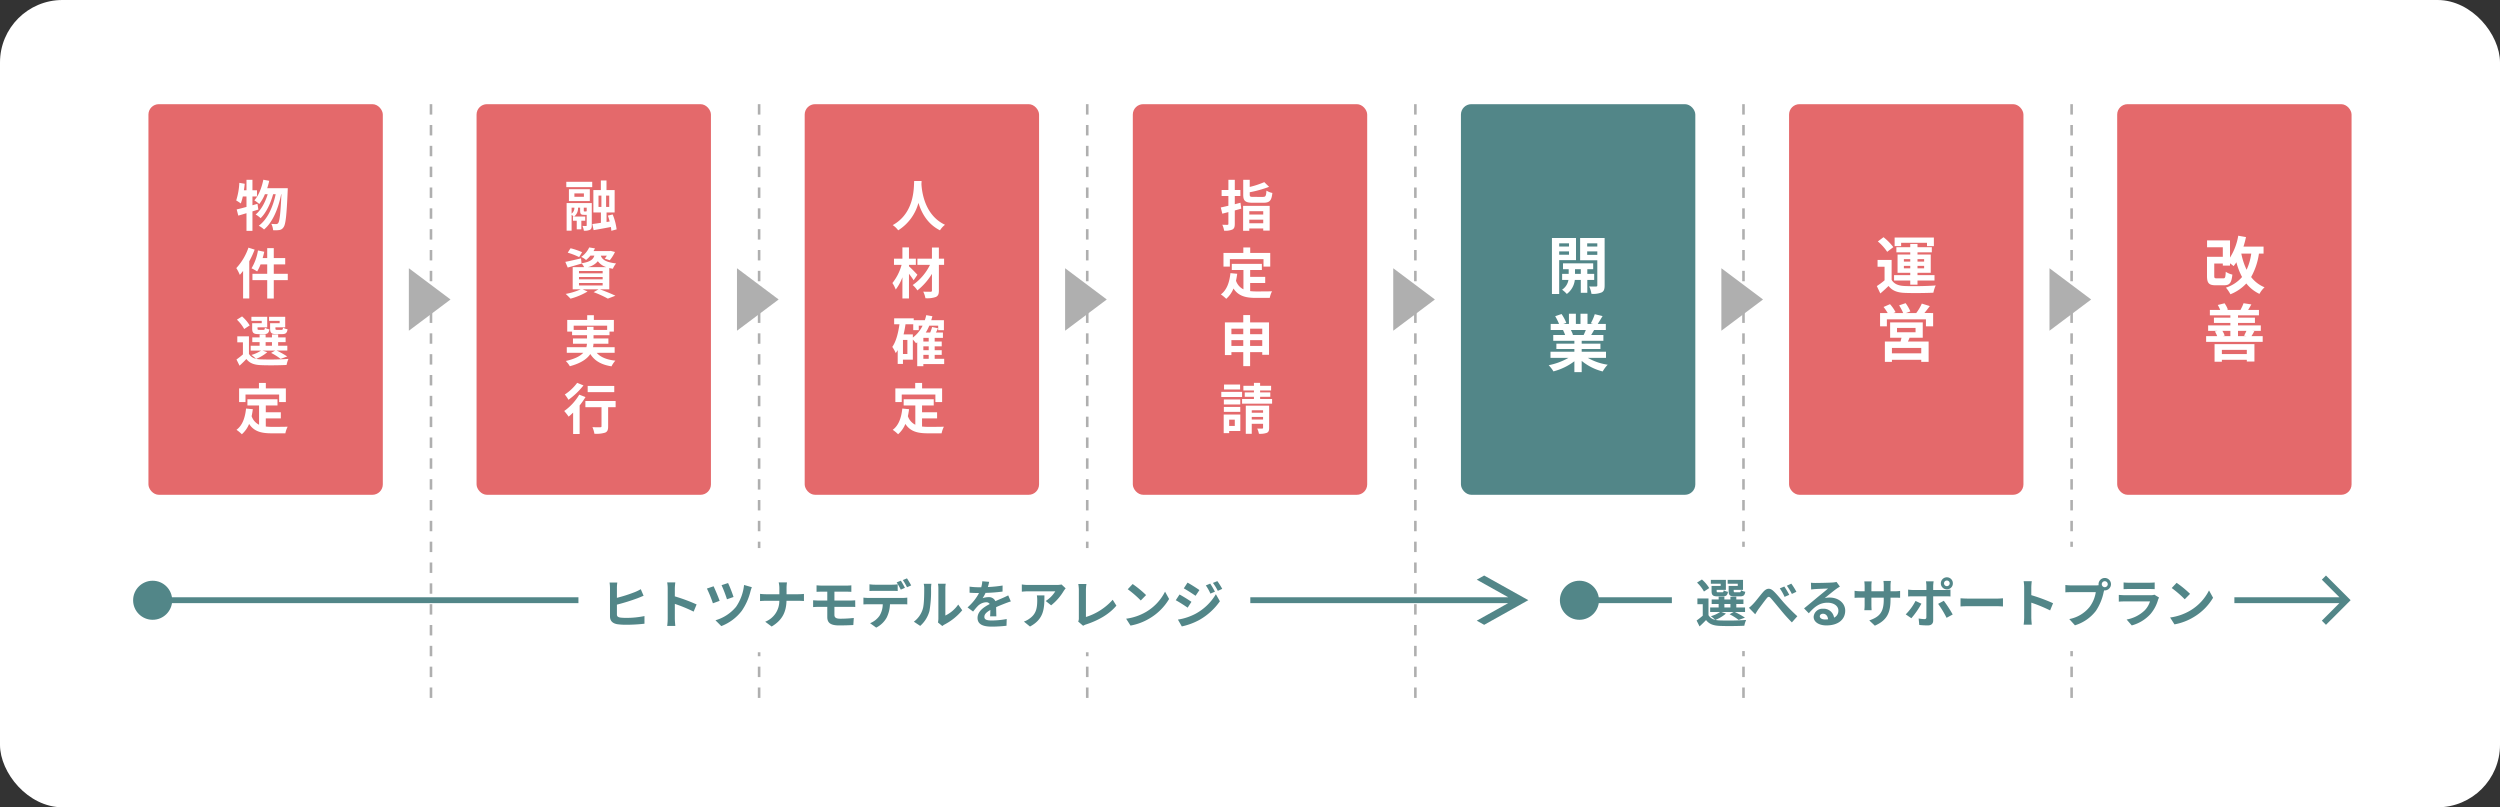 <svg xmlns="http://www.w3.org/2000/svg" width="960" height="310" viewBox="0 0 960 310"><rect x="0" y="0" width="960" height="310" fill="#333333" stroke="none"/><g transform="translate(-200 -842)"><rect width="960" height="310" rx="24" transform="translate(200 842)" fill="#fff"/><rect width="90" height="150" rx="4" transform="translate(1013 882)" fill="#e4696b"/><rect width="90" height="150" rx="4" transform="translate(887 882)" fill="#e4696b"/><rect width="90" height="150" rx="4" transform="translate(761 882)" fill="#528688"/><rect width="90" height="150" rx="4" transform="translate(635 882)" fill="#e4696b"/><rect width="90" height="150" rx="4" transform="translate(509 882)" fill="#e4696b"/><rect width="90" height="150" rx="4" transform="translate(383 882)" fill="#e4696b"/><rect width="90" height="150" rx="4" transform="translate(257 882)" fill="#e4696b"/><path d="M8.589-8.526,6.657-7.98v-3.381H8.4v-2.373H6.657v-4.032H4.368v4.032H3.381c.126-.84.231-1.659.315-2.5L1.617-16.59A26.248,26.248,0,0,1,.42-9.828,18.271,18.271,0,0,1,2.184-8.673a19.085,19.085,0,0,0,.777-2.688H4.368V-7.35c-1.428.4-2.709.735-3.759.966l.609,2.373c.966-.252,2.016-.588,3.15-.924V1.848H6.657V-5.628c.777-.231,1.512-.483,2.268-.693Zm3.738-6.006c.294-.924.567-1.869.777-2.835l-2.268-.42C10.206-14.7,9.051-11.7,7.392-9.87a14.249,14.249,0,0,1,1.89,1.407,15.637,15.637,0,0,0,2.163-3.759h1.071c-.924,3.045-2.562,6.153-4.641,7.791A8.826,8.826,0,0,1,9.786-3.024c2.121-2.016,3.885-5.775,4.809-9.2h.987c-1.05,4.914-3.15,9.681-6.51,12.1a9.317,9.317,0,0,1,2.037,1.449C14.49-1.47,16.653-6.93,17.682-12.222h.1c-.336,7.539-.714,10.395-1.239,11.067a.877.877,0,0,1-.777.4A17.034,17.034,0,0,1,13.9-.84,6.981,6.981,0,0,1,14.6,1.6a12.007,12.007,0,0,0,2.373-.063A2.3,2.3,0,0,0,18.606.441c.8-1.05,1.176-4.473,1.575-13.839.021-.294.042-1.134.042-1.134ZM5.124,8.3A22.237,22.237,0,0,1,.462,16.151a17.066,17.066,0,0,1,1.344,2.6c.42-.462.84-.987,1.26-1.512V27.806H5.439V13.526A35.575,35.575,0,0,0,7.5,9.053Zm15.1,10.038H14.847V14.723h4.389V12.287H14.847v-3.8h-2.52v3.8H10.584c.231-.8.441-1.6.609-2.415l-2.415-.5A19.275,19.275,0,0,1,6.3,16.235a16.139,16.139,0,0,1,2.163,1.2,14.819,14.819,0,0,0,1.3-2.709h2.562v3.612H6.657v2.436h5.67v7.056h2.52V20.771h5.376ZM17.115,37.3H13.44v2.037c0,1.68.483,2.163,2.373,2.163H18.06c1.323,0,1.869-.4,2.079-1.848a5.355,5.355,0,0,1-1.743-.63c-.084.714-.168.84-.588.84h-1.7c-.525,0-.63-.084-.63-.546V38.9h3.759V34.843h-6.2v1.575h4.074Zm-6.888,0H6.552v2.037c0,1.68.525,2.163,2.373,2.163H11.13c1.26,0,1.827-.4,2.037-1.827a4.9,4.9,0,0,1-1.722-.63c-.084.693-.168.819-.588.819H9.24c-.546,0-.63-.084-.63-.525V38.9h3.717V34.843H6.258v1.575h3.969Zm-4.62.861A15.02,15.02,0,0,0,2.667,34.7L.693,35.956a14.774,14.774,0,0,1,2.793,3.591Zm6.111,6.426h2.436v1.386H11.718Zm-1.2,3.234h4.893l-1.6.9a20.944,20.944,0,0,1,3.654,2.289l2.541-.924a31.441,31.441,0,0,0-4.053-2.268h4.095V45.973H16.527V44.587H19.4V42.76H16.527V41.647H14.154V42.76H11.718V41.647H9.408V42.76H6.594v1.827H9.408v1.386H5.985v1.848h3.99A12.973,12.973,0,0,1,6.258,49.5a14.877,14.877,0,0,1,1.764,1.47,4.039,4.039,0,0,1-2.709-1.89v-6.72H.84V44.65H3v4.641A31.306,31.306,0,0,1,.525,51.244L1.7,53.617c1.008-.9,1.827-1.722,2.625-2.562,1.26,1.638,2.982,2.247,5.5,2.352,2.625.126,7.266.084,9.933-.063a10.416,10.416,0,0,1,.735-2.331A102.118,102.118,0,0,1,9.828,51.2a8.587,8.587,0,0,1-1.722-.21,15.287,15.287,0,0,0,4.242-2.541ZM3.99,64.707H16.905v2.877h2.583v-5.25H11.8v-2.1H9.156v2.1H1.533v5.25H3.99Zm7.791,9.156h5.775V71.511H11.781V68.886h4.494V66.513H4.725v2.373H9.2V76.3A5.653,5.653,0,0,1,6.342,73c.189-.84.336-1.722.462-2.667l-2.6-.252c-.378,3.591-1.407,6.489-3.675,8.169a15.292,15.292,0,0,1,2.058,1.7,10.525,10.525,0,0,0,2.793-3.969c1.932,2.982,4.809,3.612,8.673,3.612H19.3a9.339,9.339,0,0,1,.882-2.541c-1.407.063-4.872.063-6.006.063a21.7,21.7,0,0,1-2.394-.126Z" transform="translate(290.282 928.8)" fill="#fff"/><line y2="230" transform="translate(365.5 882)" fill="none" stroke="#afafaf" stroke-width="1" stroke-dasharray="4"/><line y2="230" transform="translate(491.5 882)" fill="none" stroke="#afafaf" stroke-width="1" stroke-dasharray="4"/><line y2="230" transform="translate(617.5 882)" fill="none" stroke="#afafaf" stroke-width="1" stroke-dasharray="4"/><line y2="230" transform="translate(743.5 882)" fill="none" stroke="#afafaf" stroke-width="1" stroke-dasharray="4"/><line y2="230" transform="translate(869.5 882)" fill="none" stroke="#afafaf" stroke-width="1" stroke-dasharray="4"/><line y2="230" transform="translate(995.5 882)" fill="none" stroke="#afafaf" stroke-width="1" stroke-dasharray="4"/><path d="M8.148-5.607c-.21,0-.252-.021-.252-.357V-7.056H9.009v1.3c-.063.1-.105.147-.315.147ZM3.213-7.056H4.284A2.771,2.771,0,0,1,3.213-4.767ZM10.962-8.82H1.3V1.764H3.213v-6.09a6.108,6.108,0,0,1,.756.672H3.738v1.617H5.187v3.3H6.951v-3.3H8.442V-3.654H4.2a3.967,3.967,0,0,0,1.47-3.4h.819v1.092c0,1.3.273,1.659,1.449,1.659H9.009V-.294c0,.21-.063.273-.252.273s-.8,0-1.365-.021a7.488,7.488,0,0,1,.525,1.827,4.793,4.793,0,0,0,2.331-.336c.567-.315.714-.819.714-1.7ZM7.938-11.235H4.284v-1.3H7.938Zm2.268-2.919H2.184V-9.6h8.022Zm-9.03-.777H11.13v-2.058H1.176ZM13.545-11.7h1.113V-7.35H13.545ZM17.661-7.35h-1.2V-11.7h1.2ZM20.5,1.281a22.621,22.621,0,0,0-1.512-5.733l-1.848.441c.252.693.483,1.47.693,2.268l-1.2.189V-5.208H19.74v-8.61H16.611v-3.675H14.448v3.675H11.571v8.61h2.9v3.969c-1.239.189-2.373.357-3.3.462l.5,2.352c1.911-.336,4.3-.756,6.615-1.218a10.85,10.85,0,0,1,.189,1.47ZM7.245,10.04A27.315,27.315,0,0,0,2.814,8.528l-1.092,1.7a27.043,27.043,0,0,1,4.389,1.7Zm-1.2,11.844h9.093v.924H6.048Zm0-2.31h9.093v.9H6.048Zm0-2.31h9.093v.9H6.048Zm3.4-1.491A6.785,6.785,0,0,0,13.293,13.5a6.309,6.309,0,0,0,3.213,2.268ZM17.682,24.3V16.13c.42.105.882.189,1.386.273a6.973,6.973,0,0,1,1.239-2.037c-4.242-.5-5.439-1.659-5.88-3h2.331a11.953,11.953,0,0,1-.819,1.155l1.932.609a14.9,14.9,0,0,0,2-3.171l-1.659-.42-.378.063H11.634A9.644,9.644,0,0,0,12.18,8.57L9.975,8.213a9.118,9.118,0,0,1-3.087,3.654,6.684,6.684,0,0,1,1.869,1.176,11.544,11.544,0,0,0,1.68-1.68h1.512c-.462,1.491-1.575,2.394-4.914,2.94l-.21-1.89C4.6,12.938,2.352,13.463.8,13.757l.924,2.184C3.3,15.5,5.25,14.933,7.056,14.408l-.021-.084a6.269,6.269,0,0,1,.987,1.449H3.633V24.3H6.72A24.659,24.659,0,0,1,.945,26.063,25.329,25.329,0,0,1,2.793,27.89a26.022,26.022,0,0,0,6.552-2.751L7.434,24.3h6.132l-1.89,1.092a41.408,41.408,0,0,1,5.46,2.478l2.9-1.113c-1.428-.693-3.843-1.7-5.985-2.457ZM4.011,39.9V38.245H16.863V39.9H11.634v-1.2h-2.5v1.2ZM19.74,48.682V46.519h-8.3a7.13,7.13,0,0,0,.168-1.323h5.733V43.18H11.634V41.92h6.132V40.534h1.68V36.061H11.76V34.234H9.2v1.827H1.533v4.473H3.4V41.92H9.135v1.26h-5.4V45.2H9.114a9.624,9.624,0,0,1-.21,1.323H1.365v2.163H7.686c-1.155,1.239-3.171,2.331-6.7,3.129a10.191,10.191,0,0,1,1.554,2.016c4.284-1.155,6.615-2.814,7.854-4.683,1.659,2.6,4.158,4.095,8.148,4.725a9.716,9.716,0,0,1,1.47-2.184c-3.318-.357-5.67-1.323-7.161-3ZM19.593,61.41H9.387v2.373H19.593Zm-14.238-1.2A18.682,18.682,0,0,1,.609,64.686,14.519,14.519,0,0,1,2,66.723,28.193,28.193,0,0,0,7.77,61.2Zm.8,4.536A20.461,20.461,0,0,1,.378,71.028a24.606,24.606,0,0,1,1.7,2.163c.567-.462,1.134-.987,1.722-1.554v8.211H6.3V68.886a27.853,27.853,0,0,0,2.247-3.213Zm13.965,2.436H8.505v2.373H14.7v7.308c0,.315-.147.4-.525.4-.378.021-1.764.021-2.961-.042a10.619,10.619,0,0,1,.756,2.541,11.593,11.593,0,0,0,4.095-.42c.924-.378,1.176-1.071,1.176-2.415V69.558h2.877Z" transform="translate(416.282 928.8)" fill="#fff"/><path d="M18.48-13.44A21.832,21.832,0,0,1,16.7-7.224a26.246,26.246,0,0,1-2.04-6.216Zm4.728,0v-2.688H15.5a35.321,35.321,0,0,0,.96-3.648L13.488-20.3a22.709,22.709,0,0,1-3.168,8.4v-6.6H1.512v2.64H7.56v3.648H1.488v7.344c0,2.832.768,3.6,3.384,3.6h3.12c2.16,0,2.9-.84,3.24-4.1a8.062,8.062,0,0,1-2.544-1.08c-.1,2.184-.24,2.52-.96,2.52H5.28c-.864,0-1.008-.12-1.008-.96V-9.624H7.56v.792h2.76V-9.7a13.659,13.659,0,0,1,1.368,1.08,11.845,11.845,0,0,0,1.08-1.488A26.746,26.746,0,0,0,14.952-4.44,13.809,13.809,0,0,1,8.76-.36a14.9,14.9,0,0,1,1.728,2.544,16.931,16.931,0,0,0,6.1-4.152,14.1,14.1,0,0,0,5.04,4.008A9.762,9.762,0,0,1,23.592-.5a12.289,12.289,0,0,1-5.16-3.936,25.6,25.6,0,0,0,3-9ZM16.776,23.528V25.16H7.2V23.528ZM4.392,28.088H7.2v-.744h9.576v.672H19.7V21.344H4.392Zm6.072-11.856v2.04H7.536l.744-.192a8.013,8.013,0,0,0-.888-1.848Zm6.168,0c-.264.6-.624,1.344-.912,1.872l1.032.168h-3.36v-2.04Zm1.92,2.04c.336-.5.7-1.152,1.128-1.92l-.816-.12h3.288V14.144h-8.76v-.96h6.5V11.168h-6.5V10.28h8.04V8.192H17.28c.384-.576.792-1.3,1.248-2.112l-3-.456a17.192,17.192,0,0,1-1.176,2.544l.12.024H9.1l.408-.12A10.27,10.27,0,0,0,8.232,5.648L5.616,6.3a10.711,10.711,0,0,1,.936,1.9H2.592V10.28h7.872v.888H4.152v2.016h6.312v.96H1.92v2.088H5.544l-1.032.216A10.667,10.667,0,0,1,5.4,18.272H1.152v2.184h21.72V18.272Z" transform="translate(1046 952.814)" fill="#fff"/><path d="M10.032-17.568h9.936V-16.3h2.64v-3.288H7.536V-16.3h2.5Zm1.056,9.792v-.936h2.448v.936Zm0-3.528h2.448v.936H11.088Zm7.776,0v.936H16.32V-11.3Zm0,3.528H16.32v-.936h2.544ZM13.536-1.512H16.32V-3.1h6.528V-5.16H16.32v-.888h5.088V-13.08H16.32v-.84h5.5v-1.968h-5.5v-1.248H13.536v1.248H8.208v1.968h5.328v.84H8.664v7.032h4.872v.888H7.32V-3.1h6.216Zm-6.5-14.4a20.856,20.856,0,0,0-3.768-3.816L1.08-18.1a18.7,18.7,0,0,1,3.6,3.984Zm-.648,4.9H.984V-8.4H3.672v5.232A28.762,28.762,0,0,1,.7-.96L2.04,1.872C3.264.84,4.248-.072,5.208-1.008,6.648.84,8.568,1.536,11.424,1.656c2.928.12,8.016.072,10.992-.072A13.013,13.013,0,0,1,23.3-1.2c-3.312.264-8.976.336-11.856.216C9-1.08,7.32-1.752,6.384-3.36ZM17.76,24.872H6.5V22.784H17.76ZM8.448,15.1h7.128v1.68H8.448Zm9.888,3.768v-5.88H5.808v5.88h4.368c-.1.48-.24.984-.36,1.464H3.792v7.8H6.5v-.792H17.76v.792h2.832v-7.8H12.648c.216-.456.432-.936.624-1.464Zm.624-9.48c.672-.792,1.392-1.752,2.088-2.664l-3.072-.96A17.95,17.95,0,0,1,15.84,9.392H11.9l1.68-.624A16.148,16.148,0,0,0,11.76,5.6l-2.5.84a19.594,19.594,0,0,1,1.56,2.952h-3.7L7.9,9.056A15.5,15.5,0,0,0,5.76,5.984L3.288,7.064A18.942,18.942,0,0,1,4.872,9.392H1.944V14.5H4.56V11.816h15V14.5h2.76V9.392Z" transform="translate(920 952.814)" fill="#fff"/><path d="M8.5-17.376v1.224H4.728v-1.224ZM4.728-12.984v-1.3H8.5v1.3Zm6.456,2.064v-8.5H1.944v21.5H4.728V-10.92ZM10.8-5.64v-1.8h2.232v1.8Zm7.368,2.328V-5.64h-2.64v-1.8h2.256V-9.7H6.192V-7.44H8.376v1.8H5.856v2.328H8.28A5.624,5.624,0,0,1,5.832.432,10.8,10.8,0,0,1,7.656,2.064a7.818,7.818,0,0,0,3.072-5.376h2.3V1.632h2.5V-3.312ZM15.48-12.936V-14.28h3.888v1.344Zm3.888-4.44v1.224H15.48v-1.224Zm2.808-2.04H12.768v8.544h6.6v9.6c0,.336-.12.48-.5.48-.36.024-1.536.024-2.616-.024a10.148,10.148,0,0,1,.864,2.832,8.531,8.531,0,0,0,3.936-.552c.864-.456,1.128-1.248,1.128-2.712ZM14.952,15.912c-.264.648-.552,1.344-.84,1.92H9.624l.408-.072a12.893,12.893,0,0,0-.816-1.848Zm7.752,10.7V24.264H13.368V23.208h7.2V21.144h-7.2v-1.08H21.7V17.832h-4.7c.36-.576.744-1.224,1.128-1.92h4.512V13.584h-3.12c.552-.84,1.2-1.92,1.872-3.024l-3-.72a19.333,19.333,0,0,1-1.512,3.48l.864.264H15.6V9.672H12.912v3.912H11.136V9.672H8.472v3.912H6.288l1.176-.432A18.161,18.161,0,0,0,5.64,9.768l-2.448.84A21.513,21.513,0,0,1,4.68,13.584H1.464v2.328H6.48l-.288.048a10.785,10.785,0,0,1,.816,1.872H2.448v2.232H10.56v1.08H3.648v2.064H10.56v1.056H1.392v2.352H8.28A25.214,25.214,0,0,1,.7,29.424,13.312,13.312,0,0,1,2.52,31.8a22.766,22.766,0,0,0,8.04-3.888v4.176h2.808v-4.32a20.486,20.486,0,0,0,8.064,4.056,13.425,13.425,0,0,1,1.92-2.592,21.441,21.441,0,0,1-7.608-2.616Z" transform="translate(794 952.814)" fill="#fff"/><path d="M8.064-8.946c-.714.189-1.449.378-2.184.567v-3.15H8.022v-2.31H5.88v-3.927H3.423v3.927H.819v2.31h2.6v3.738C2.352-7.539,1.344-7.308.5-7.14l.588,2.394,2.331-.609V-.861c0,.294-.105.378-.4.4-.273,0-1.113,0-1.932-.042a8.9,8.9,0,0,1,.693,2.289,6.992,6.992,0,0,0,3.171-.441c.714-.4.924-.987.924-2.226v-5.1c.84-.231,1.659-.462,2.478-.693ZM16.8-5.691V-4.41H11.445V-5.691Zm-5.355,4.62V-2.457H16.8v1.386Zm-2.373,2.9h2.373v-.9H16.8v.819h2.478V-7.749H9.072Zm3.969-13.02c-1.218,0-1.428-.105-1.428-.9v-.882a45.2,45.2,0,0,0,7.434-2.079L17.2-16.863a33.4,33.4,0,0,1-5.586,1.848v-2.751h-2.5v5.691c0,2.415.756,3.129,3.675,3.129h4.074c2.394,0,3.129-.8,3.444-3.759a6.758,6.758,0,0,1-2.268-.9c-.147,2.079-.315,2.415-1.365,2.415ZM3.99,12.707H16.905v2.877h2.583v-5.25H11.8v-2.1H9.156v2.1H1.533v5.25H3.99Zm7.791,9.156h5.775V19.511H11.781V16.886h4.494V14.513H4.725v2.373H9.2V24.3A5.653,5.653,0,0,1,6.342,21c.189-.84.336-1.722.462-2.667l-2.6-.252c-.378,3.591-1.407,6.489-3.675,8.169a15.292,15.292,0,0,1,2.058,1.7,10.525,10.525,0,0,0,2.793-3.969c1.932,2.982,4.809,3.612,8.673,3.612H19.3a9.339,9.339,0,0,1,.882-2.541c-1.407.063-4.872.063-6.006.063a21.7,21.7,0,0,1-2.394-.126ZM11.76,46.036V43.81h4.662v2.226Zm-7.182,0V43.81H9.135v2.226ZM9.135,39.4v2.121H4.578V39.4Zm7.287,0v2.121H11.76V39.4ZM11.76,37.006V34.192H9.135v2.814H2.079V49.543h2.5V48.43H9.135v5.376H11.76V48.43h4.662v1.008h2.6V37.006ZM7.917,60.864H1.743v1.89H7.917Zm.756,2.814H.693v1.974h7.98ZM7.98,66.6H1.68v1.911h6.3Zm-6.3,4.746h6.3V69.474H1.68Zm4.2,3v2.415H3.717V74.346ZM8,72.372H1.617v7.161h2.1v-.819H8ZM12.39,74.3v-.987h4.347V74.3Zm4.347-3.549V71.7H12.39v-.945Zm2.331-1.764H10.1V79.785H12.39V75.942h4.347v1.512c0,.231-.063.315-.336.315-.273.021-1.134.021-1.911,0a7.406,7.406,0,0,1,.651,2,7.45,7.45,0,0,0,3.024-.357c.714-.315.9-.861.9-1.911ZM15.6,66.408v-.84h3.906v-1.68H15.6v-.756h4.221V61.347H15.6V60.213H13.23v1.134H9.177v1.785H13.23v.756H9.7v1.68H13.23v.84H8.673v1.806H20.2V66.408Z" transform="translate(668.282 928.8)" fill="#fff"/><path d="M8.757-17.3C8.61-14.532,8.9-5,.525-.357a8.752,8.752,0,0,1,2.1,2A17.933,17.933,0,0,0,10.4-8.9c1.176,3.864,3.528,8.19,8.274,10.542A8.208,8.208,0,0,1,20.6-.483c-7.833-3.675-8.883-12.726-9.051-15.624.021-.441.042-.861.063-1.2ZM10,18.713c-.462-.525-2.394-2.541-3.234-3.234v-.567H9.408V12.539H6.762V8.213H4.242v4.326H1.008v2.373H3.927A19.149,19.149,0,0,1,.4,21.884a12.205,12.205,0,0,1,1.281,2.5,18.618,18.618,0,0,0,2.562-4.7v8.127h2.52V18.314c.693.9,1.365,1.848,1.785,2.52Zm10.248-6.174h-2V8.255H15.582v4.284H10v2.373h4.83A20.2,20.2,0,0,1,8.19,22.661,9.78,9.78,0,0,1,10,24.719a24.425,24.425,0,0,0,5.586-6.363V24.74c0,.378-.147.483-.525.5-.357,0-1.659,0-2.814-.042a9.616,9.616,0,0,1,.84,2.52,9.917,9.917,0,0,0,3.99-.483c.861-.4,1.176-1.05,1.176-2.5V14.912h2ZM12.285,49.48h2.058v1.491H12.285ZM8.253,41.6H4.7c.294-1.26.546-2.562.735-3.885H8.4v2.268h2.121V38.266h1.47a12.667,12.667,0,0,1-3.738,4.557Zm-2.1,7.539h-1.7v-5.4h1.7Zm8.19-4.788H12.285V42.949h2.058Zm0,3.318H12.285V46.183h2.058Zm5.943,3.3H16.632V49.48h2.709V47.674H16.632V46.183h2.709V44.356H16.632V42.949H19.8V40.891H17.115c.273-.525.546-1.071.8-1.638l-2.268-.483a15.072,15.072,0,0,1-.735,2.121h-1.7a17.124,17.124,0,0,0,1.344-2.625h3.423v1.722h2.2V36.166H15.33c.147-.5.294-1.008.42-1.533l-2.352-.42a19.055,19.055,0,0,1-.546,1.953H8.589v-.714H1.071V37.72H3.108c-.483,3.423-1.281,6.594-2.751,8.694A12.736,12.736,0,0,1,1.68,48.787a10.935,10.935,0,0,0,.756-1.155v5.313H4.452V51.307h3.8V43.579a17.394,17.394,0,0,1,1.218,1.428c.147-.1.315-.231.462-.357v9.177h2.352v-.819h8ZM3.99,64.707H16.905v2.877h2.583v-5.25H11.8v-2.1H9.156v2.1H1.533v5.25H3.99Zm7.791,9.156h5.775V71.511H11.781V68.886h4.494V66.513H4.725v2.373H9.2V76.3A5.653,5.653,0,0,1,6.342,73c.189-.84.336-1.722.462-2.667l-2.6-.252c-.378,3.591-1.407,6.489-3.675,8.169a15.292,15.292,0,0,1,2.058,1.7,10.525,10.525,0,0,0,2.793-3.969c1.932,2.982,4.809,3.612,8.673,3.612H19.3a9.339,9.339,0,0,1,.882-2.541c-1.407.063-4.872.063-6.006.063a21.7,21.7,0,0,1-2.394-.126Z" transform="translate(542.282 928.8)" fill="#fff"/><circle cx="7.5" cy="7.5" r="7.5" transform="translate(799 1065)" fill="#528688"/><path d="M25.3,8.534l-1.591,1.591,6.75,6.75H-258.875v2.25H30.462l-6.75,6.75L25.3,27.466,34.769,18Z" transform="translate(1067.875 1054.466)" fill="#528688"/><rect width="216" height="40" rx="4" transform="translate(842 1052)" fill="#fff"/><path d="M-83.7-14h-3.5v1.94c0,1.6.46,2.06,2.26,2.06h2.14c1.26,0,1.78-.38,1.98-1.76a5.1,5.1,0,0,1-1.66-.6c-.08.68-.16.8-.56.8h-1.62c-.5,0-.6-.08-.6-.52v-.4h3.58v-3.86h-5.9v1.5h3.88Zm-6.56,0h-3.5v1.94c0,1.6.5,2.06,2.26,2.06h2.1c1.2,0,1.74-.38,1.94-1.74a4.668,4.668,0,0,1-1.64-.6c-.08.66-.16.78-.56.78H-91.2c-.52,0-.6-.08-.6-.5v-.42h3.54v-3.86h-5.78v1.5h3.78Zm-4.4.82a14.305,14.305,0,0,0-2.8-3.3l-1.88,1.2a14.07,14.07,0,0,1,2.66,3.42Zm5.82,6.12h2.32v1.32h-2.32Zm-1.14,3.08h4.66l-1.52.86A19.946,19.946,0,0,1-83.36-.94l2.42-.88A29.943,29.943,0,0,0-84.8-3.98h3.9V-5.74h-3.36V-7.06h2.74V-8.8h-2.74V-9.86h-2.26V-8.8h-2.32V-9.86h-2.2V-8.8h-2.68v1.74h2.68v1.32H-94.3v1.76h3.8a12.355,12.355,0,0,1-3.54,1.6,14.169,14.169,0,0,1,1.68,1.4,3.846,3.846,0,0,1-2.58-1.8v-6.4H-99.2V-7h2.06v4.42A29.815,29.815,0,0,1-99.5-.72l1.12,2.26c.96-.86,1.74-1.64,2.5-2.44,1.2,1.56,2.84,2.14,5.24,2.24,2.5.12,6.92.08,9.46-.06a9.919,9.919,0,0,1,.7-2.22,97.254,97.254,0,0,1-10.16.18,8.178,8.178,0,0,1-1.64-.2,14.559,14.559,0,0,0,4.04-2.42ZM-79.4-5.6-77-3.12c.34-.54.8-1.32,1.26-1.98.86-1.14,2.3-3.1,3.1-4.1.58-.74.98-.84,1.66-.06.96,1.06,2.46,2.94,3.7,4.4A62.51,62.51,0,0,0-62.92,0l2.1-2.36c-1.9-1.72-3.62-3.5-4.9-4.9-1.18-1.28-2.76-3.34-4.14-4.66-1.46-1.44-2.76-1.3-4.14.3-1.26,1.44-2.78,3.5-3.72,4.46A14.946,14.946,0,0,1-79.4-5.6Zm13.58-8.18-1.74.72A18.912,18.912,0,0,1-65.72-9.8l1.8-.78A32.081,32.081,0,0,0-65.82-13.78Zm2.68-1.1-1.72.8a22.452,22.452,0,0,1,1.94,3.16l1.74-.84A26.381,26.381,0,0,0-63.14-14.88ZM-52.2-2.36c0-.5.48-.96,1.24-.96,1.08,0,1.82.84,1.94,2.14a10.441,10.441,0,0,1-1.16.06C-51.38-1.12-52.2-1.62-52.2-2.36Zm-3.4-12.88.08,2.6c.46-.06,1.1-.12,1.64-.16,1.06-.06,3.82-.18,4.84-.2-.98.86-3.06,2.54-4.18,3.46-1.18.98-3.6,3.02-5.02,4.16l1.82,1.88c2.14-2.44,4.14-4.06,7.2-4.06,2.36,0,4.16,1.22,4.16,3.02a2.9,2.9,0,0,1-1.66,2.72,4,4,0,0,0-4.26-3.42,3.351,3.351,0,0,0-3.58,3.12c0,2,2.1,3.28,4.88,3.28,4.84,0,7.24-2.5,7.24-5.66,0-2.92-2.58-5.04-5.98-5.04a7.813,7.813,0,0,0-1.9.22c1.26-1,3.36-2.76,4.44-3.52.46-.34.94-.62,1.4-.92l-1.3-1.78a8.738,8.738,0,0,1-1.52.22c-1.14.1-5.42.18-6.48.18A13.879,13.879,0,0,1-55.6-15.24Zm30.56,6.4V-9.5h1.48c1.06,0,1.76.02,2.2.06V-12.1a11.851,11.851,0,0,1-2.2.14h-1.48v-2.1a12.6,12.6,0,0,1,.14-1.86h-2.86a13.2,13.2,0,0,1,.12,1.86v2.1h-4.74v-1.98a12.223,12.223,0,0,1,.12-1.8H-35.1c.06.6.12,1.22.12,1.8v1.98h-1.7a12.991,12.991,0,0,1-2.16-.18v2.72c.44-.04,1.16-.08,2.16-.08h1.7v2.72a16.175,16.175,0,0,1-.12,2.1h2.8c-.02-.4-.08-1.22-.08-2.1V-9.5h4.74v.76c0,4.92-1.7,6.64-5.56,7.98l2.14,2.02C-26.24-.86-25.04-3.88-25.04-8.84ZM-4.5-15a1.093,1.093,0,0,1,1.1-1.08A1.076,1.076,0,0,1-2.32-15,1.076,1.076,0,0,1-3.4-13.92,1.093,1.093,0,0,1-4.5-15Zm-1.22,0A2.322,2.322,0,0,0-3.4-12.68,2.3,2.3,0,0,0-1.1-15a2.3,2.3,0,0,0-2.3-2.32A2.322,2.322,0,0,0-5.72-15Zm-2.76-.78h-2.96a10.361,10.361,0,0,1,.18,1.74v1.6h-5.08a15.227,15.227,0,0,1-1.94-.16v2.66c.56-.06,1.34-.08,1.94-.08h5.08V-10c0,.94,0,7.28-.02,8.02-.02.52-.22.72-.74.72a13.833,13.833,0,0,1-2.22-.24L-14,.98a28.878,28.878,0,0,0,3.26.18c1.42,0,2.08-.72,2.08-1.88v-9.3h4.68c.54,0,1.32.02,1.96.06v-2.62A16.187,16.187,0,0,1-4-12.44H-8.66v-1.6A16.213,16.213,0,0,1-8.48-15.78Zm-4.7,8.6-2.26-1.06A20.841,20.841,0,0,1-19.2-3.08l2.16,1.48A31.39,31.39,0,0,0-13.18-7.18Zm8.6-1.12L-6.76-7.12A37.973,37.973,0,0,1-3.52-1.76l2.36-1.28A46.49,46.49,0,0,0-4.58-8.3Zm6.42-.96v3.14c.74-.06,2.08-.1,3.22-.1H15.8c.84,0,1.86.08,2.34.1V-9.26c-.52.04-1.4.12-2.34.12H5.06C4.02-9.14,2.56-9.2,1.84-9.26ZM26.28-1.92a21.967,21.967,0,0,1-.2,2.8H29.2c-.08-.82-.18-2.22-.18-2.8V-7.58A57.768,57.768,0,0,1,36.24-4.6l1.14-2.76a65.321,65.321,0,0,0-8.36-3.1v-2.96a21.745,21.745,0,0,1,.18-2.4H26.08a13.883,13.883,0,0,1,.2,2.4Zm29.8-12.74a1.161,1.161,0,0,1,1.16-1.16,1.157,1.157,0,0,1,1.14,1.16,1.153,1.153,0,0,1-1.14,1.14A1.157,1.157,0,0,1,56.08-14.66Zm-1.24,0a2.215,2.215,0,0,0,.04.38,8.63,8.63,0,0,1-1.14.08H44.48a22.269,22.269,0,0,1-2.38-.16v2.82c.5-.04,1.46-.08,2.38-.08h9.3a12.568,12.568,0,0,1-2.34,5.64,13.111,13.111,0,0,1-7.84,4.7l2.18,2.4a16.063,16.063,0,0,0,8.04-5.54,20.189,20.189,0,0,0,3-7.28c.06-.18.1-.38.16-.6a1.14,1.14,0,0,0,.26.02,2.4,2.4,0,0,0,2.38-2.38,2.4,2.4,0,0,0-2.38-2.4A2.407,2.407,0,0,0,54.84-14.66Zm9.62-.68v2.58c.58-.04,1.44-.06,2.08-.06H74.2c.72,0,1.66.02,2.2.06v-2.58a18.856,18.856,0,0,1-2.16.1h-7.7A16.859,16.859,0,0,1,64.46-15.34Zm13.62,5.8-1.78-1.1a4.219,4.219,0,0,1-1.46.2h-9.9c-.62,0-1.48-.06-2.32-.12v2.6c.84-.08,1.84-.1,2.32-.1H74.6A8.677,8.677,0,0,1,72.54-4.6a13.49,13.49,0,0,1-6.92,3.5L67.6,1.16a14.976,14.976,0,0,0,7.14-4.32A14.373,14.373,0,0,0,77.7-8.7,7.41,7.41,0,0,1,78.08-9.54Zm6.74-5.66-1.88,2a41.585,41.585,0,0,1,5,4.32l2.04-2.08A40.394,40.394,0,0,0,84.82-15.2ZM82.32-1.88,84,.76a21.659,21.659,0,0,0,7.42-2.82,21.267,21.267,0,0,0,7.4-7.4l-1.56-2.82A18.832,18.832,0,0,1,89.98-4.5,20.614,20.614,0,0,1,82.32-1.88Z" transform="translate(951 1081)" fill="#528688"/><g transform="translate(-547.883)"><circle cx="7.5" cy="7.5" r="7.5" transform="translate(799 1065)" fill="#528688"/><path d="M249.931,8.534l-2.849,1.591,12.085,6.75H-258.875v2.25H259.167l-12.085,6.75,2.849,1.591L266.879,18Z" transform="translate(1067.875 1054.466)" fill="#528688"/><rect width="258" height="40" rx="4" transform="translate(970 1052.466)" fill="#fff"/><path d="M-113.08-15.76h-2.96a16.892,16.892,0,0,1,.16,2.08v10.9c0,1.74,1,2.68,2.74,3a22.263,22.263,0,0,0,3.36.22,61.42,61.42,0,0,0,7.14-.4V-2.9a34.083,34.083,0,0,1-6.98.7,18.136,18.136,0,0,1-2.3-.12c-.9-.18-1.3-.4-1.3-1.26v-3.7a79.388,79.388,0,0,0,7.9-2.46c.68-.26,1.58-.64,2.34-.96l-1.08-2.52a16.9,16.9,0,0,1-2.18,1.08,56.464,56.464,0,0,1-6.98,2.24v-3.78A15.14,15.14,0,0,1-113.08-15.76ZM-93.72-1.92a21.968,21.968,0,0,1-.2,2.8h3.12c-.08-.82-.18-2.22-.18-2.8V-7.58A57.768,57.768,0,0,1-83.76-4.6l1.14-2.76a65.321,65.321,0,0,0-8.36-3.1v-2.96a21.746,21.746,0,0,1,.18-2.4h-3.12a13.883,13.883,0,0,1,.2,2.4Zm23.18-13.66-2.5.82a51.168,51.168,0,0,1,2.08,5.42l2.52-.88A48.341,48.341,0,0,0-70.54-15.58Zm9.14,1.6-3-.86a18.147,18.147,0,0,1-3.08,8.4,16.044,16.044,0,0,1-7.9,5.16L-73.14.96A18.111,18.111,0,0,0-65.28-4.9a22.758,22.758,0,0,0,3.36-7.54A11.651,11.651,0,0,1-61.4-13.98Zm-14.7-.36-2.56.88a49.884,49.884,0,0,1,2.3,5.66l2.58-.94C-74.24-10.1-75.5-13.08-76.1-14.34Zm25.26.86v2.2h-5.2c-.8,0-1.62-.08-2.22-.14v2.76c.62-.04,1.42-.1,2.3-.1h5.1A8.54,8.54,0,0,1-56.28-.72l2.48,1.84c4.32-2.58,5.58-5.86,5.7-9.88h4.5c.8,0,1.78.06,2.2.08V-11.4c-.42.04-1.26.12-2.18.12h-4.5v-2.18a15.426,15.426,0,0,1,.16-2.36H-51.1A9.993,9.993,0,0,1-50.84-13.48Zm14.28-1.22v2.5c.58-.04,1.22-.06,1.94-.06h2.18v3.4H-35.7c-.62,0-1.62-.06-2.18-.1v2.62c.6-.04,1.6-.1,2.18-.1h3.26v3.86c0,2.02.9,3.28,4.56,3.28C-26,.7-23.74.62-22.44.54l.18-2.7c-1.6.16-3.36.28-5.16.28-1.6,0-2.28-.4-2.28-1.5V-6.44h6.1c.44,0,1.34,0,1.9.06l-.02-2.56c-.52.04-1.52.08-1.94.08H-29.7v-3.4H-25c.72,0,1.28.04,1.8.06v-2.5a14.915,14.915,0,0,1-1.8.1h-9.62C-35.34-14.6-35.98-14.66-36.56-14.7Zm20.32-.4v2.58c.6-.04,1.46-.06,2.14-.06h6.54c.7,0,1.48.02,2.16.06V-15.1a15.7,15.7,0,0,1-2.16.16H-14.1A14.964,14.964,0,0,1-16.24-15.1Zm-2.32,5.12v2.62c.56-.04,1.34-.08,1.92-.08h5.5a8.6,8.6,0,0,1-1.24,4.42A8.167,8.167,0,0,1-16-.16l2.34,1.7A9.479,9.479,0,0,0-9.64-2.3,12.688,12.688,0,0,0-8.36-7.44h4.82c.56,0,1.32.02,1.82.06v-2.6a15.125,15.125,0,0,1-1.82.12h-13.1A15.227,15.227,0,0,1-18.56-9.98Zm14.36-6.5-1.6.66a25.465,25.465,0,0,1,1.58,2.78l1.6-.7C-3-14.48-3.7-15.74-4.2-16.48Zm2.36-.9-1.58.66a23.6,23.6,0,0,1,1.6,2.76l1.6-.7A31.282,31.282,0,0,0-1.84-17.38ZM10.06-.44,11.74.94a4.273,4.273,0,0,1,.86-.6,22.021,22.021,0,0,0,6.78-5.46l-1.54-2.2A12.665,12.665,0,0,1,12.9-3.1V-13.56a10.156,10.156,0,0,1,.14-1.74H10.06a8.867,8.867,0,0,1,.16,1.72V-1.92A7.611,7.611,0,0,1,10.06-.44ZM.8-.74,3.24.88A11.727,11.727,0,0,0,6.8-4.86a44.128,44.128,0,0,0,.6-8.6,13.173,13.173,0,0,1,.14-1.82H4.6a7.59,7.59,0,0,1,.18,1.84c0,2.42-.02,6.2-.58,7.92A9.435,9.435,0,0,1,.8-.74Zm28.92-15.3-2.64-.22a11.119,11.119,0,0,1-.4,2.3h-.96a26.023,26.023,0,0,1-3.52-.24v2.34c1.1.08,2.56.12,3.38.12h.26a19.628,19.628,0,0,1-4.42,5.52l2.14,1.6a23.027,23.027,0,0,1,1.86-2.2A4.872,4.872,0,0,1,28.54-8.2a1.539,1.539,0,0,1,1.4.68c-2.28,1.18-4.68,2.78-4.68,5.34,0,2.58,2.32,3.34,5.46,3.34A50.031,50.031,0,0,0,36.38.82l.08-2.58a32.718,32.718,0,0,1-5.68.56c-1.96,0-2.9-.3-2.9-1.4,0-1,.8-1.78,2.3-2.64-.02.88-.04,1.84-.1,2.44h2.4c-.02-.92-.06-2.4-.08-3.52,1.22-.56,2.36-1,3.26-1.36.68-.26,1.74-.66,2.38-.84l-1-2.32c-.74.38-1.44.7-2.22,1.04-.82.36-1.66.7-2.7,1.18a2.708,2.708,0,0,0-2.66-1.54,6.777,6.777,0,0,0-2.26.4,13.964,13.964,0,0,0,1.14-2.04,59.578,59.578,0,0,0,6.52-.5l.02-2.32a50.633,50.633,0,0,1-5.66.58A19.135,19.135,0,0,0,29.72-16.04Zm29.38,2.5-1.58-1.48a10.314,10.314,0,0,1-2.04.18H44.7a15.856,15.856,0,0,1-2.44-.2v2.78c.94-.08,1.6-.14,2.44-.14H55.12a11.894,11.894,0,0,1-3.68,3.72l2.08,1.66a20.37,20.37,0,0,0,4.8-5.48A10.07,10.07,0,0,1,59.1-13.54Zm-8.16,2.7h-2.9a11.087,11.087,0,0,1,.14,1.8c0,3.28-.48,5.4-3.02,7.16a7.9,7.9,0,0,1-2.1,1.1l2.34,1.9C50.84-1.8,50.94-5.88,50.94-10.84ZM63.9-.8,65.8.84A5.162,5.162,0,0,1,66.98.3c4.72-1.54,8.86-3.92,11.6-7.2L77.16-9.16A22.917,22.917,0,0,1,66.88-2.54v-10.4a14.629,14.629,0,0,1,.2-2.28H63.94a12.778,12.778,0,0,1,.22,2.28V-2.1A2.612,2.612,0,0,1,63.9-.8ZM84.82-15.2l-1.88,2a41.585,41.585,0,0,1,5,4.32l2.04-2.08A40.394,40.394,0,0,0,84.82-15.2ZM82.32-1.88,84,.76a21.659,21.659,0,0,0,7.42-2.82,21.267,21.267,0,0,0,7.4-7.4l-1.56-2.82A18.832,18.832,0,0,1,89.98-4.5,20.614,20.614,0,0,1,82.32-1.88ZM114.6-15.36l-1.68.7a18.065,18.065,0,0,1,1.76,3.14l1.74-.74A34.009,34.009,0,0,0,114.6-15.36Zm2.74-.96-1.7.7a19.218,19.218,0,0,1,1.88,3.04l1.7-.76A25.718,25.718,0,0,0,117.34-16.32Zm-11.44.58-1.44,2.2c1.32.74,3.4,2.08,4.52,2.86l1.48-2.2C109.42-13.62,107.22-15.02,105.9-15.74Zm-3.7,14.2,1.5,2.62a25.153,25.153,0,0,0,6.68-2.46,24.125,24.125,0,0,0,7.94-7.2l-1.54-2.72A20.246,20.246,0,0,1,109-3.8,21.448,21.448,0,0,1,102.2-1.54Zm.62-9.64-1.44,2.2c1.34.72,3.42,2.06,4.56,2.86l1.46-2.24C106.38-9.08,104.18-10.46,102.82-11.18Z" transform="translate(1098 1081.466)" fill="#528688"/></g><path d="M12,0,24,16H0Z" transform="translate(1003 945) rotate(90)" fill="#afafaf"/><path d="M12,0,24,16H0Z" transform="translate(877 945) rotate(90)" fill="#afafaf"/><path d="M12,0,24,16H0Z" transform="translate(751 945) rotate(90)" fill="#afafaf"/><path d="M12,0,24,16H0Z" transform="translate(625 945) rotate(90)" fill="#afafaf"/><path d="M12,0,24,16H0Z" transform="translate(499 945) rotate(90)" fill="#afafaf"/><path d="M12,0,24,16H0Z" transform="translate(373 945) rotate(90)" fill="#afafaf"/></g></svg>
